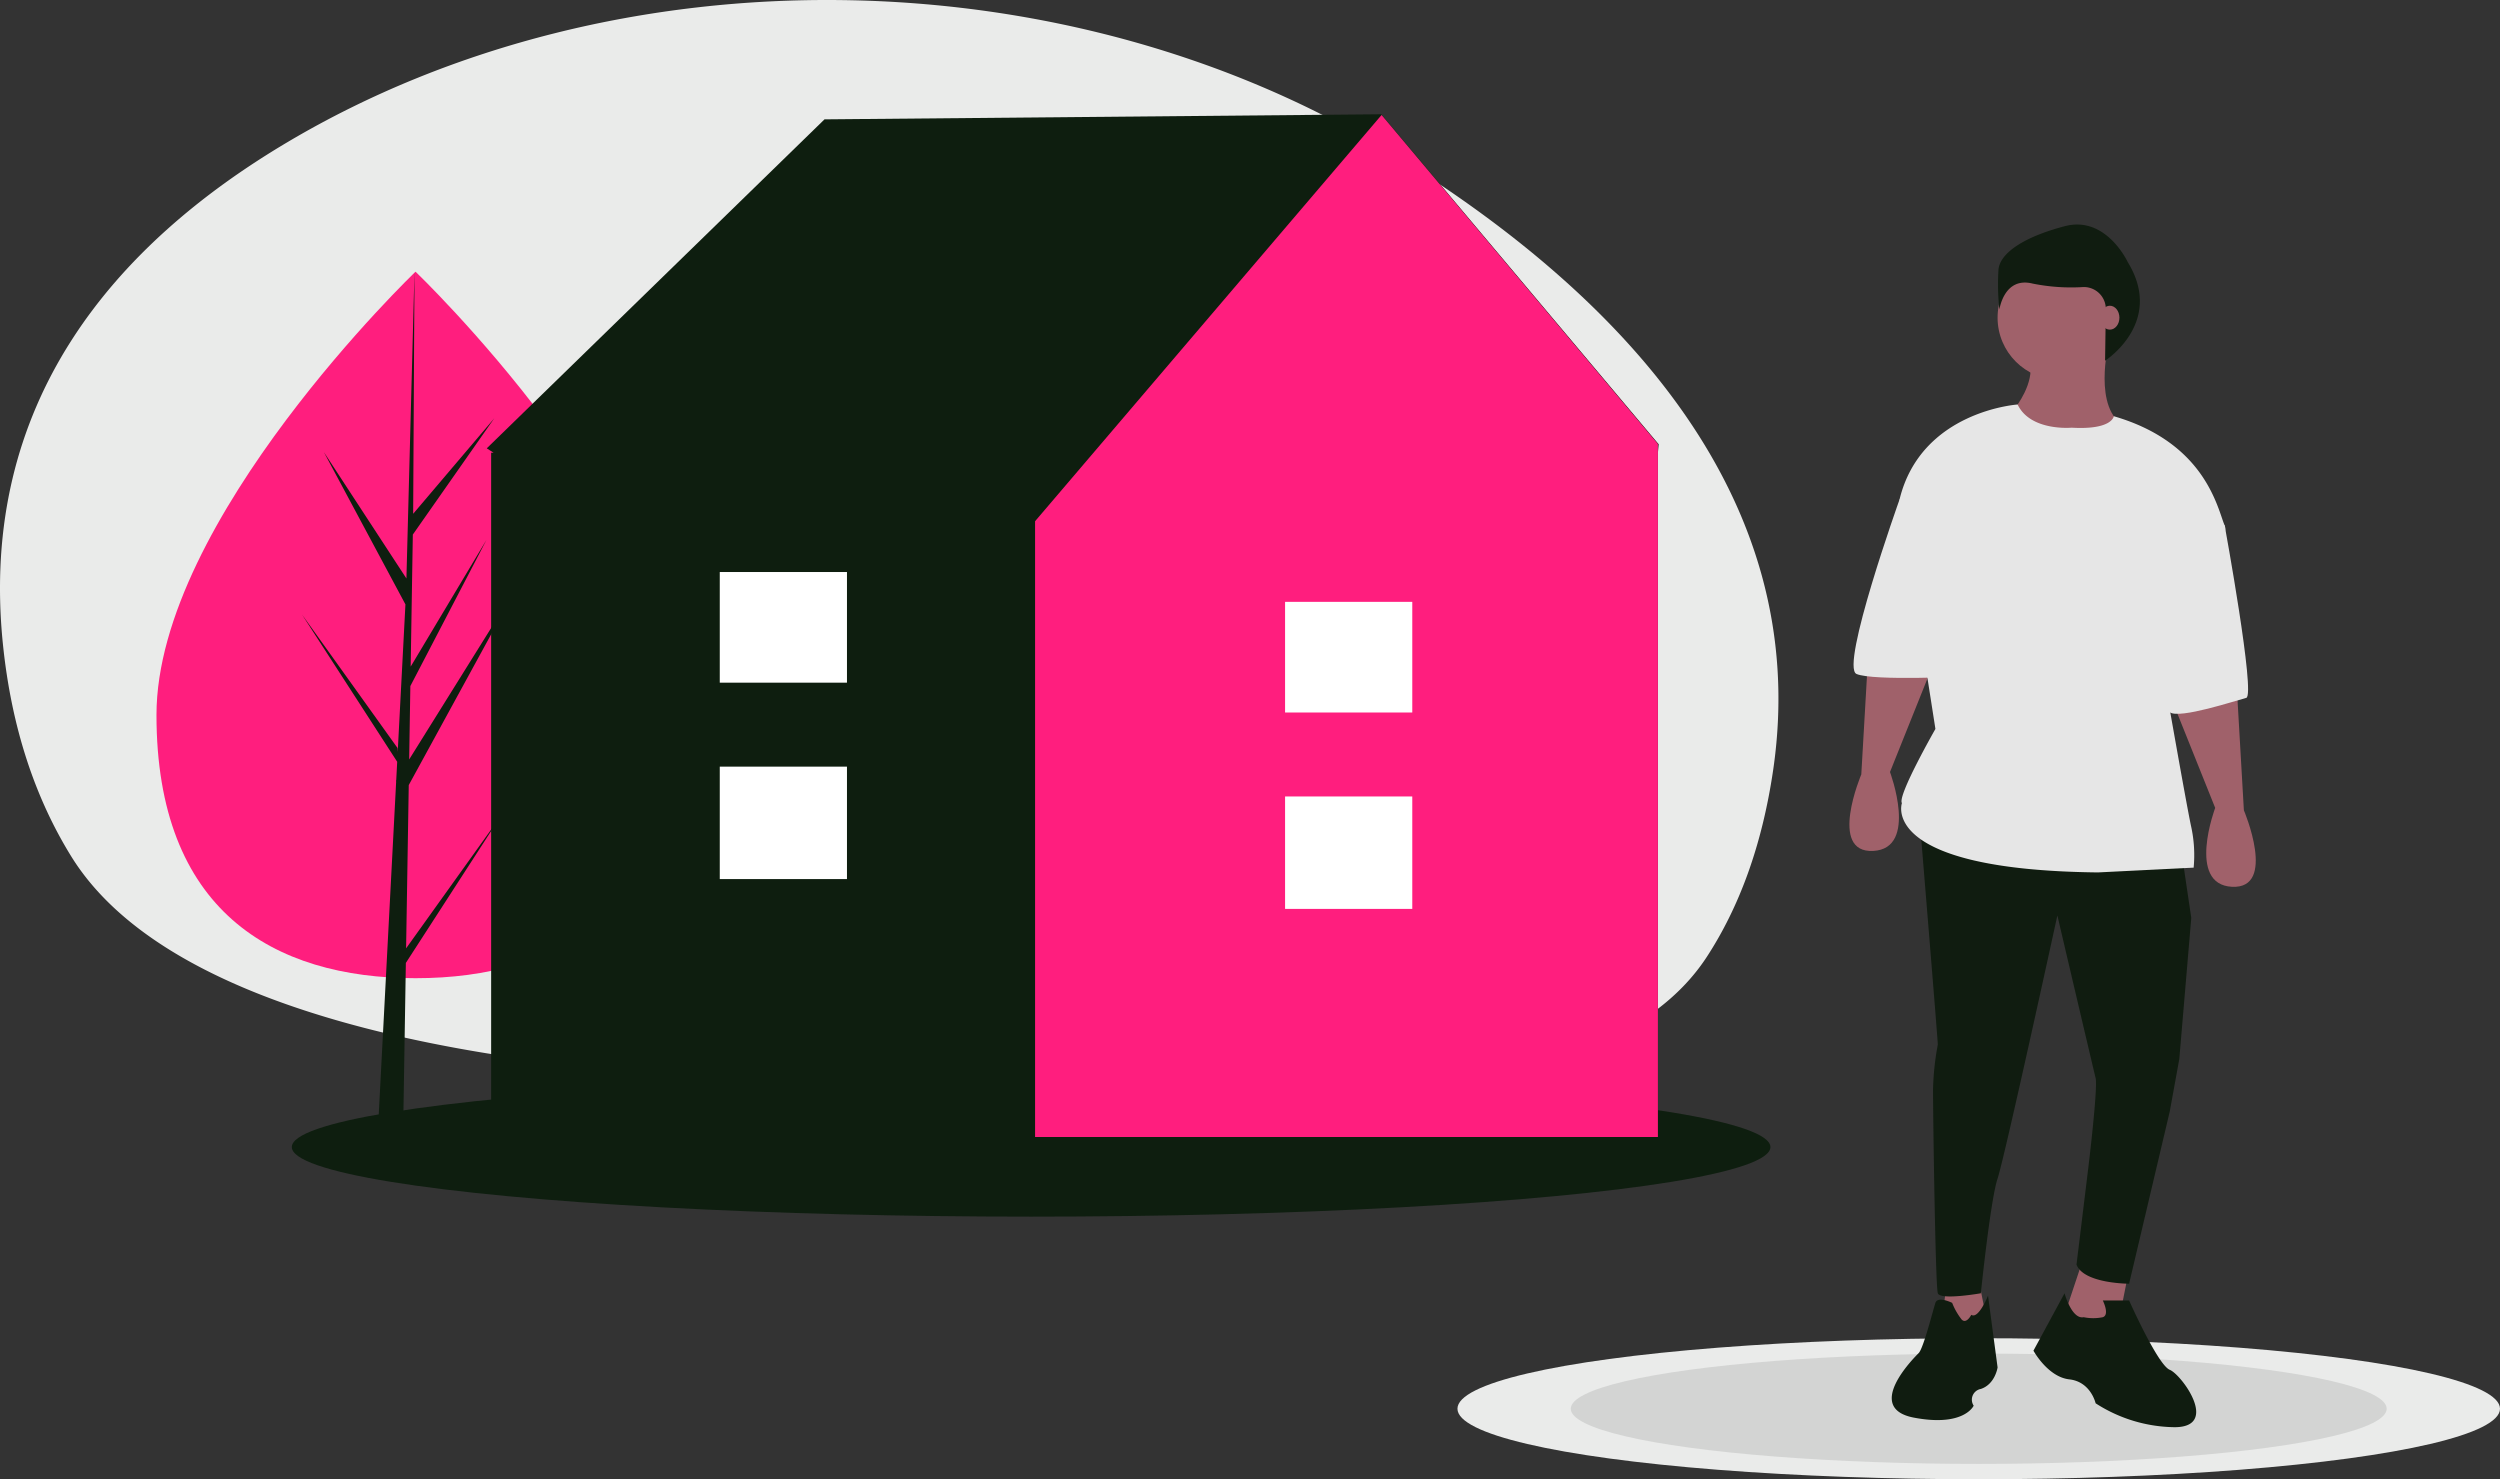 <svg xmlns="http://www.w3.org/2000/svg" width="455.272" height="269.383" viewBox="0 0 455.272 269.383">
  <rect x="0" y="0" width="455.272" height="269.383" fill="#333333" stroke="none"/>
  <g id="buy-to-let-pic" transform="translate(-1003.585 -303.281)">
    <ellipse id="Ellipse_47" data-name="Ellipse 47" cx="134.634" cy="12.671" rx="134.634" ry="12.671" transform="translate(1056.727 499.5)" fill="#0E1E0F"/>
    <g id="undraw_city_girl_ccpd_1_" data-name="undraw_city_girl_ccpd (1)" transform="translate(882 246.814)">
      <path id="Path_435" data-name="Path 435" d="M662.276,142.064c-59.176-36.528-141.5-38.021-201.566-2.43-31.75,18.815-56.365,47.6-51.887,91.427,1.583,15.5,5.988,28.22,12.415,38.631,26.032,42.205,132.952,40.58,138.89,40.574q5.77,0,11.541.207a313.221,313.221,0,0,1,40.084,4.058c18.827,3.142,42.795,4.721,64.209-1.23a85.07,85.07,0,0,0,10.575-3.682c11.768-5.008,24.942-9.794,32.644-21.673,5.788-8.915,10-20.094,12.034-34.018C738.6,203.22,701.693,166.4,662.276,142.064Z" transform="translate(-286.71 -57.317)" fill="#eaebea"/>
      <g id="Group_96" data-name="Group 96" transform="translate(-285.367 -3.948)">
        <path id="Path_441" data-name="Path 441" d="M1082.382,434.142c0,35.529-21.121,47.934-47.176,47.934s-47.176-12.405-47.176-47.934,47.176-80.727,47.176-80.727S1082.382,398.613,1082.382,434.142Z" transform="translate(-552.582 -243.522)" fill="#FF1E7E"/>
        <path id="Path_442" data-name="Path 442" d="M1017.207,362.856l.483-29.734,20.107-36.786-20.031,32.121.217-13.37,13.858-26.614-13.8,23.076h0l.391-24.046,14.839-21.189-14.778,17.407.244-44.093L1017.2,298l.126-2.408L1002.241,272.5l14.845,27.717-1.406,26.855-.042-.713-17.393-24.3,17.34,26.821-.176,3.359-.032.05.015.276-3.567,68.135h4.765l.572-35.193,17.3-26.755Z" transform="translate(-536.301 -129.737)" fill="#0E1E0F"/>
      </g>
      <ellipse id="Ellipse_33" data-name="Ellipse 33" cx="94.929" cy="12.841" rx="94.929" ry="12.841" transform="translate(387 300.169)" fill="#eaebea"/>
      <ellipse id="Ellipse_34" data-name="Ellipse 34" cx="74.292" cy="10.049" rx="74.292" ry="10.049" transform="translate(407.637 302.961)" opacity="0.1"/>
    </g>
    <path id="Path_457" data-name="Path 457" d="M257.57,360.711l-50.513-60.093-101.394.927L44.156,361.454l1.243.8h-.444V486.865H257.434V362.253Z" transform="translate(1048.072 23.472)" fill="#0E1E0F"/>
    <path id="Path_458" data-name="Path 458" d="M336.559,300.912l-63.1,73.983V487.031H386.883V360.821Z" transform="translate(918.622 23.306)" fill="#FF1E7E"/>
    <rect id="Rectangle_77" data-name="Rectangle 77" width="23.165" height="20.475" transform="translate(1237.608 448.324)" fill="#fff"/>
    <rect id="Rectangle_78" data-name="Rectangle 78" width="23.165" height="20.15" transform="translate(1237.608 412.884)" fill="#fff"/>
    <rect id="Rectangle_79" data-name="Rectangle 79" width="23.165" height="20.475" transform="translate(1134.661 442.892)" fill="#fff"/>
    <rect id="Rectangle_80" data-name="Rectangle 80" width="23.165" height="20.15" transform="translate(1134.661 407.451)" fill="#fff"/>
    <path id="Path_459" data-name="Path 459" d="M704.887,695.267l1.742,8.709-8.709,1.742,1.306-10.886Z" transform="translate(658.993 -159.079)" fill="#a0616a"/>
    <path id="Path_460" data-name="Path 460" d="M760.548,689.008l-2.177,10.886H747.92l4.355-13.064Z" transform="translate(630.766 -154.563)" fill="#a0616a"/>
    <path id="Path_461" data-name="Path 461" d="M916.638,579.052l1.742,11.757L916.2,616.5l-1.742,9.58-7.4,31.353s-8.274,0-9.58-3.484l2.177-17.854s1.742-14.37,1.306-16.112-6.967-29.611-6.967-29.611-9.58,43.981-10.886,47.9-3.048,20.9-3.048,20.9-7.4,1.306-7.838,0-.871-32.224-.871-37.014a49.389,49.389,0,0,1,.871-8.274c0-.871-3.431-42.445-3.431-42.445Z" transform="translate(484.256 -120.375)" fill="#101c10"/>
    <path id="Path_462" data-name="Path 462" d="M925.814,777.27a8.651,8.651,0,0,0,3.484,0c1.306-.435,0-3.048,0-3.048h4.79s5.225,11.757,7.4,12.628,9.145,10.451.871,10.451a27.035,27.035,0,0,1-14.37-4.355s-.871-3.919-4.79-4.355-6.532-5.225-6.532-5.225l5.661-10.451S923.637,777.706,925.814,777.27Z" transform="translate(457.226 -234.115)" fill="#101c10"/>
    <path id="Path_463" data-name="Path 463" d="M871.892,777.4s-.871,1.742-1.742.871a11.93,11.93,0,0,1-1.742-3.048s-2.613-1.306-3.048,0-2.177,8.274-3.048,9.145-10.015,10.015-.871,11.757,10.886-2.177,10.886-2.177a1.984,1.984,0,0,1,1.306-3.048c2.613-.871,3.048-3.919,3.048-3.919l-1.742-13.064S873.2,778.27,871.892,777.4Z" transform="translate(490.682 -234.68)" fill="#101c10"/>
    <path id="Path_464" data-name="Path 464" d="M986.087,518.916l1.306,22.644s6.1,14.37-2.177,13.935-3.048-14.37-3.048-14.37l-8.1-20.209Z" transform="translate(424.822 -90.721)" fill="#a0616a"/>
    <path id="Path_465" data-name="Path 465" d="M843.171,503.916l-1.306,22.644s-6.1,14.37,2.177,13.935,3.048-14.37,3.048-14.37l8.1-20.209Z" transform="translate(500.679 -82.252)" fill="#a0616a"/>
    <circle id="Ellipse_40" data-name="Ellipse 40" cx="11.322" cy="11.322" r="11.322" transform="translate(1367.363 349.813)" fill="#a0616a"/>
    <path id="Path_466" data-name="Path 466" d="M925.023,375.416s-3.048,12.193,3.048,15.241-19.16,7.4-20.9,0l.871-3.484s3.484-4.355,2.613-8.274Z" transform="translate(462.589 -9.708)" fill="#a0616a"/>
    <path id="Path_467" data-name="Path 467" d="M892.022,405.443s-7.514.7-9.853-4.221c0,0-17.58,1.173-21.5,17.285l6.532,41.8s-6.967,12.193-6.1,13.5c0,0-4.354,12.193,35.707,12.628l17.418-.871a24.231,24.231,0,0,0-.436-7.4c-.871-3.919-5.661-31.353-5.661-31.353S921.2,426.345,919.891,423.3s-3.4-15.067-20.206-19.944C899.685,403.352,899.425,405.878,892.022,405.443Z" transform="translate(488.841 -24.277)" fill="#e6e6e6"/>
    <path id="Path_468" data-name="Path 468" d="M965.6,434.916l5.661,7.4s5.661,30.917,3.919,31.353-12.193,3.919-13.935,2.613-9.58-27-9.58-27Z" transform="translate(437.467 -43.299)" fill="#e6e6e6"/>
    <path id="Path_469" data-name="Path 469" d="M857.212,429.916l-7.4,4.79s-10.886,30.482-7.838,31.788,20.031.435,20.031.435Z" transform="translate(499.7 -40.476)" fill="#e6e6e6"/>
    <path id="Path_470" data-name="Path 470" d="M925.439,332.793s-3.922-8.5-11.438-6.536-11.765,4.9-12.091,7.843a41.965,41.965,0,0,0,.163,7.353s.817-6.046,6.046-4.739a35.331,35.331,0,0,0,9.167.636,4,4,0,0,1,4.167,4.053l-.137,9.359S932.2,343.8,925.439,332.793Z" transform="translate(465.622 18.209)" fill="#101c10"/>
    <ellipse id="Ellipse_44" data-name="Ellipse 44" cx="1.742" cy="2.177" rx="1.742" ry="2.177" transform="translate(1386.067 358.958)" fill="#a0616a"/>
  </g>
</svg>
